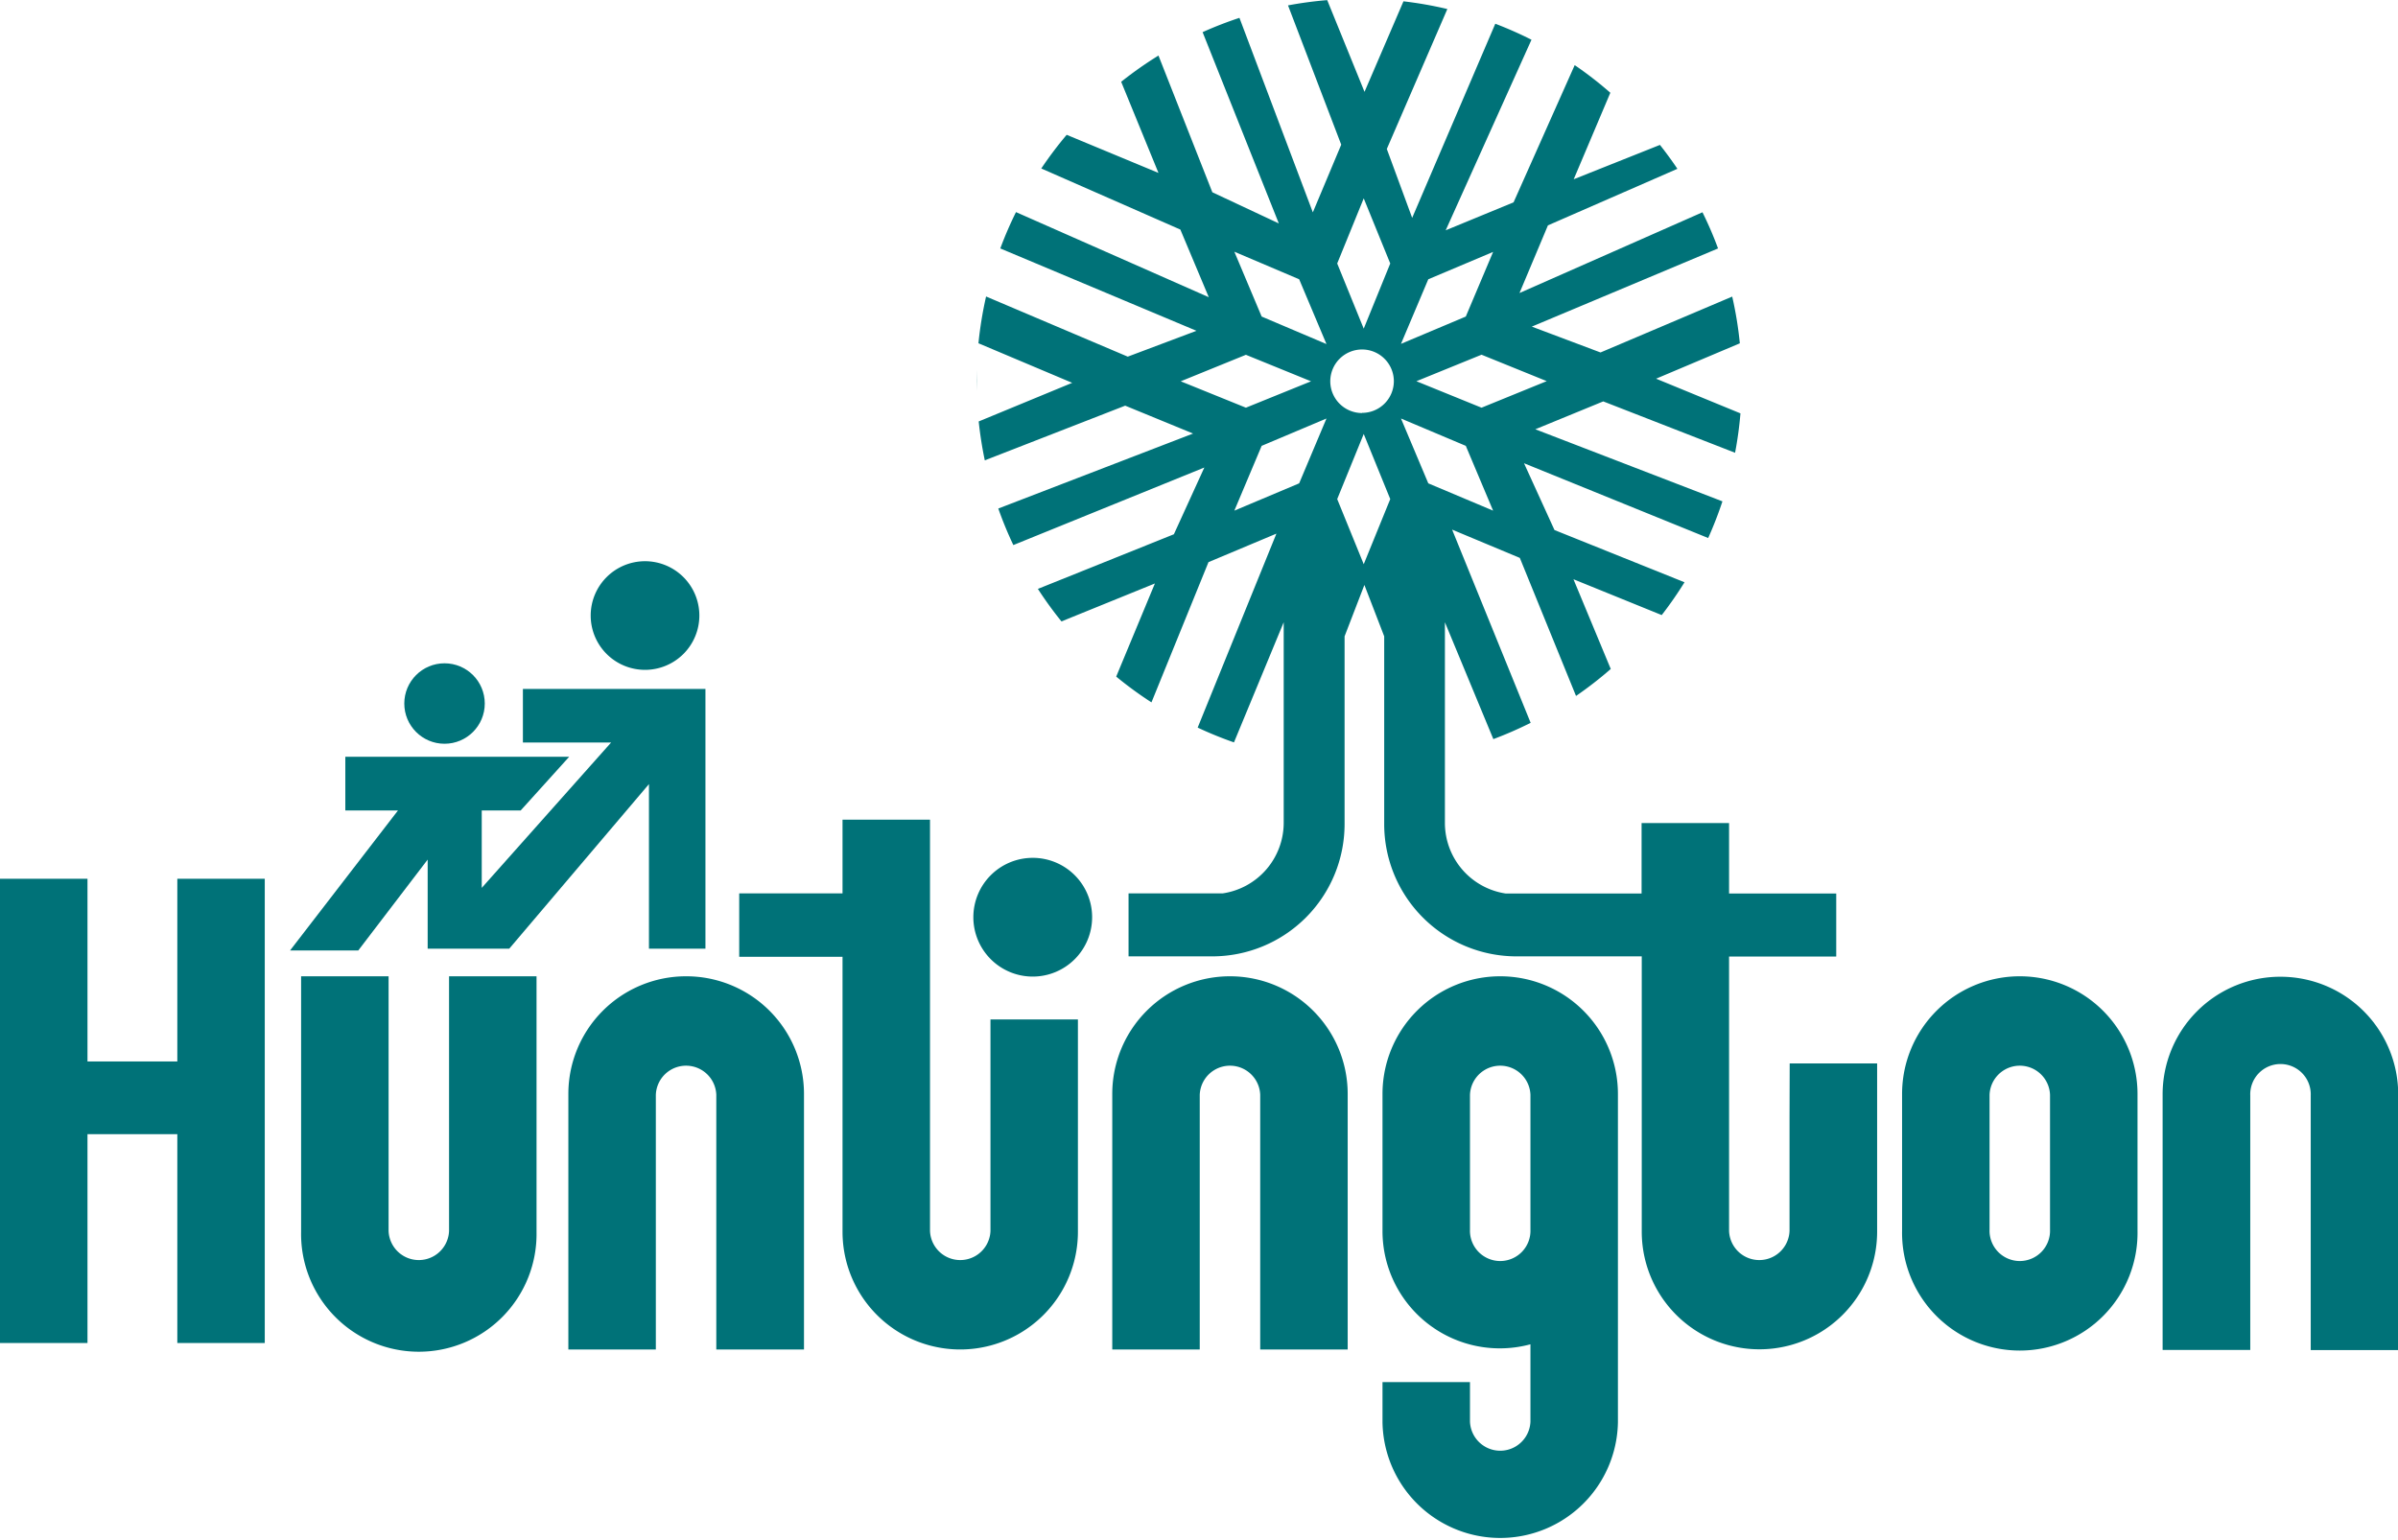 <svg id="Layer_1" data-name="Layer 1" xmlns="http://www.w3.org/2000/svg" viewBox="0 0 578.66 371.73"><defs><style>.cls-1{fill:#007278;}</style></defs><polygon class="cls-1" points="42.79 256.22 21.11 256.22 21.11 212.12 0 212.12 0 324.18 21.11 324.18 21.11 273.77 42.79 273.77 42.79 324.18 63.89 324.18 63.89 212.12 42.79 212.12 42.79 256.22"/><path class="cls-1" d="M1037.35,595.51v27.21a7.3,7.3,0,0,1-14.59,0V561.25h-21.11v61.68a28.41,28.41,0,1,0,56.81,0V561.25h-21.11Z" transform="translate(-928.99 -325.59)"/><path class="cls-1" d="M1094.55,561.25a28.4,28.4,0,0,0-28.41,28.4v61.69h21.11V589.86a7.3,7.3,0,0,1,14.59,0v61.48H1123V589.65A28.4,28.4,0,0,0,1094.55,561.25Z" transform="translate(-928.99 -325.59)"/><path class="cls-1" d="M1168,595.51v27.21a7.3,7.3,0,0,1-14.59,0V523.45h-21.11v17.78h-24.93v15.31h24.93v66.39a28.4,28.4,0,1,0,56.8,0V571.67H1168Z" transform="translate(-928.99 -325.59)"/><path class="cls-1" d="M1178.2,532.66A14.33,14.33,0,1,0,1192.53,547,14.32,14.32,0,0,0,1178.2,532.66Z" transform="translate(-928.99 -325.59)"/><path class="cls-1" d="M1225.8,561.25a28.4,28.4,0,0,0-28.41,28.4v61.69h21.11V589.86a7.3,7.3,0,0,1,14.59,0v61.48h21.11V589.65A28.4,28.4,0,0,0,1225.8,561.25Z" transform="translate(-928.99 -325.59)"/><path class="cls-1" d="M1416.39,561.25a28.4,28.4,0,0,0-28.41,28.4v33a28.41,28.41,0,1,0,56.81,0v-33A28.4,28.4,0,0,0,1416.39,561.25Zm7.29,29.92v31.24a7.3,7.3,0,1,1-14.59,0V589.86a7.3,7.3,0,0,1,14.59,0Z" transform="translate(-928.99 -325.59)"/><path class="cls-1" d="M1479.25,561.36a28.4,28.4,0,0,0-28.4,28.41v61.68H1472V590a7.3,7.3,0,1,1,14.59,0v61.47h21.11V589.77A28.4,28.4,0,0,0,1479.25,561.36Z" transform="translate(-928.99 -325.59)"/><path class="cls-1" d="M1291,561.25a28.4,28.4,0,0,0-28.4,28.4v33a28.31,28.31,0,0,0,35.7,27.43v18.66a7.3,7.3,0,0,1-14.59,0v-9.54h-21.11v9.75a28.41,28.41,0,0,0,56.81,0V589.65A28.4,28.4,0,0,0,1291,561.25Zm7.3,29.92v31.24a7.3,7.3,0,1,1-14.59,0V589.86a7.3,7.3,0,0,1,14.59,0Z" transform="translate(-928.99 -325.59)"/><path class="cls-1" d="M1360.82,595.51v27.21a7.3,7.3,0,0,1-14.59,0V556.48h25.86V541.27h-25.86v-17h-21.11v17h-32.79a17.24,17.24,0,0,1-14.67-17c0-.21,0-.41,0-.61h0V497.69h0v-21.9L1289.35,504a91,91,0,0,0,9-3.93l-18.95-46.64,16.34,6.83,13.56,33.32a92.51,92.51,0,0,0,8.38-6.51l-9-21.66,21.3,8.65a93.94,93.94,0,0,0,5.5-7.92l-31.38-12.61-7.35-16.12,44.44,18.05a93.67,93.67,0,0,0,3.44-8.85l-45.15-17.4,16.39-6.73,31.81,12.4a93,93,0,0,0,1.3-9.51L1328.62,417l20.21-8.54a91.15,91.15,0,0,0-1.84-11.28l-31.78,13.49-16.58-6.24,44.94-18.87a89,89,0,0,0-3.76-8.73l-44.15,19.49,6.86-16.33,31.24-13.65c-1.33-2-2.74-3.9-4.21-5.77l-20.81,8.29,8.84-20.88a91,91,0,0,0-8.6-6.67l-14.75,33.12-16.38,6.75,20.7-46a92.11,92.11,0,0,0-8.73-3.86l-20.06,46.86-6.12-16.63,14.61-33.78a92.23,92.23,0,0,0-10.59-1.86l-9.4,21.85-9-22.14a92,92,0,0,0-9.46,1.27l12.84,33.62-6.85,16.34-17.71-46.95a90.83,90.83,0,0,0-8.89,3.45l18.39,46.17L1221.54,372l-13-33a92.39,92.39,0,0,0-9,6.33l9,22-22.15-9.2a93.46,93.46,0,0,0-6.13,8.13L1213.82,381l6.86,16.33-46.52-20.54a89.85,89.85,0,0,0-3.79,8.77l47.34,19.88-16.58,6.24-34.19-14.52a93.23,93.23,0,0,0-1.84,11.29l22.62,9.55-22.56,9.32a93.65,93.65,0,0,0,1.47,9.39l33.88-13.2,16.38,6.73-47,18.1a90.71,90.71,0,0,0,3.63,8.82l46.09-18.72-7.35,16.11-32.82,13.19a91.72,91.72,0,0,0,5.69,7.85l22.55-9.16-9.34,22.48a91.33,91.33,0,0,0,8.51,6.22l13.76-33.85L1237,454.4l-19,46.82a90.74,90.74,0,0,0,8.76,3.57l12-29v21.9h0v25.93h0c0,.2,0,.4,0,.61a17.24,17.24,0,0,1-14.67,17h-22.77v15.21h20.2a31.94,31.94,0,0,0,31.93-31.93c0-.11,0-.21,0-.32h0v-45l4.78-12.4,4.78,12.4v45h0c0,.11,0,.21,0,.32a31.93,31.93,0,0,0,31.93,31.93h30.22v66.45a28.4,28.4,0,1,0,56.8,0V582.29h-21.1Zm-58.59-177.92L1286.5,424l-15.72-6.39,15.72-6.4ZM1273.65,393l15.64-6.6L1282.7,402l-15.64,6.59Zm-15.58-19.53,6.4,15.72-6.4,15.73-6.4-15.73ZM1242.49,393l6.59,15.64L1233.44,402l-6.59-15.65Zm-28.58,24.63,15.73-6.4,15.72,6.4L1229.64,424Zm28.58,24.63-15.64,6.59,6.59-15.64,15.64-6.6Zm15.58,19.52-6.4-15.72,6.4-15.72,6.4,15.72Zm-.4-36.49a7.67,7.67,0,1,1,7.67-7.66A7.66,7.66,0,0,1,1257.67,425.25Zm9.39,1.32,15.64,6.6,6.59,15.64-15.64-6.59Z" transform="translate(-928.99 -325.59)"/><path class="cls-1" d="M1164.71,414.88c0,.89-.07,1.78-.07,2.69s0,1.63,0,2.44Z" transform="translate(-928.99 -325.59)"/><polygon class="cls-1" points="86.46 229.42 103.2 207.49 103.2 228.99 116.25 228.99 122.89 228.99 156.6 189.27 156.6 228.99 170.23 228.99 170.23 179.23 170.23 177.2 170.23 166.3 126.18 166.3 126.18 179.23 147.47 179.23 116.25 214.32 116.25 195.64 125.64 195.64 137.35 182.67 83.33 182.67 83.33 195.64 96.03 195.64 70 229.42 86.46 229.42"/><circle class="cls-1" cx="107.27" cy="169.82" r="9.71"/><path class="cls-1" d="M1084.64,487.28a13.11,13.11,0,1,0-13.11-13.11A13.11,13.11,0,0,0,1084.64,487.28Z" transform="translate(-928.99 -325.59)"/></svg>